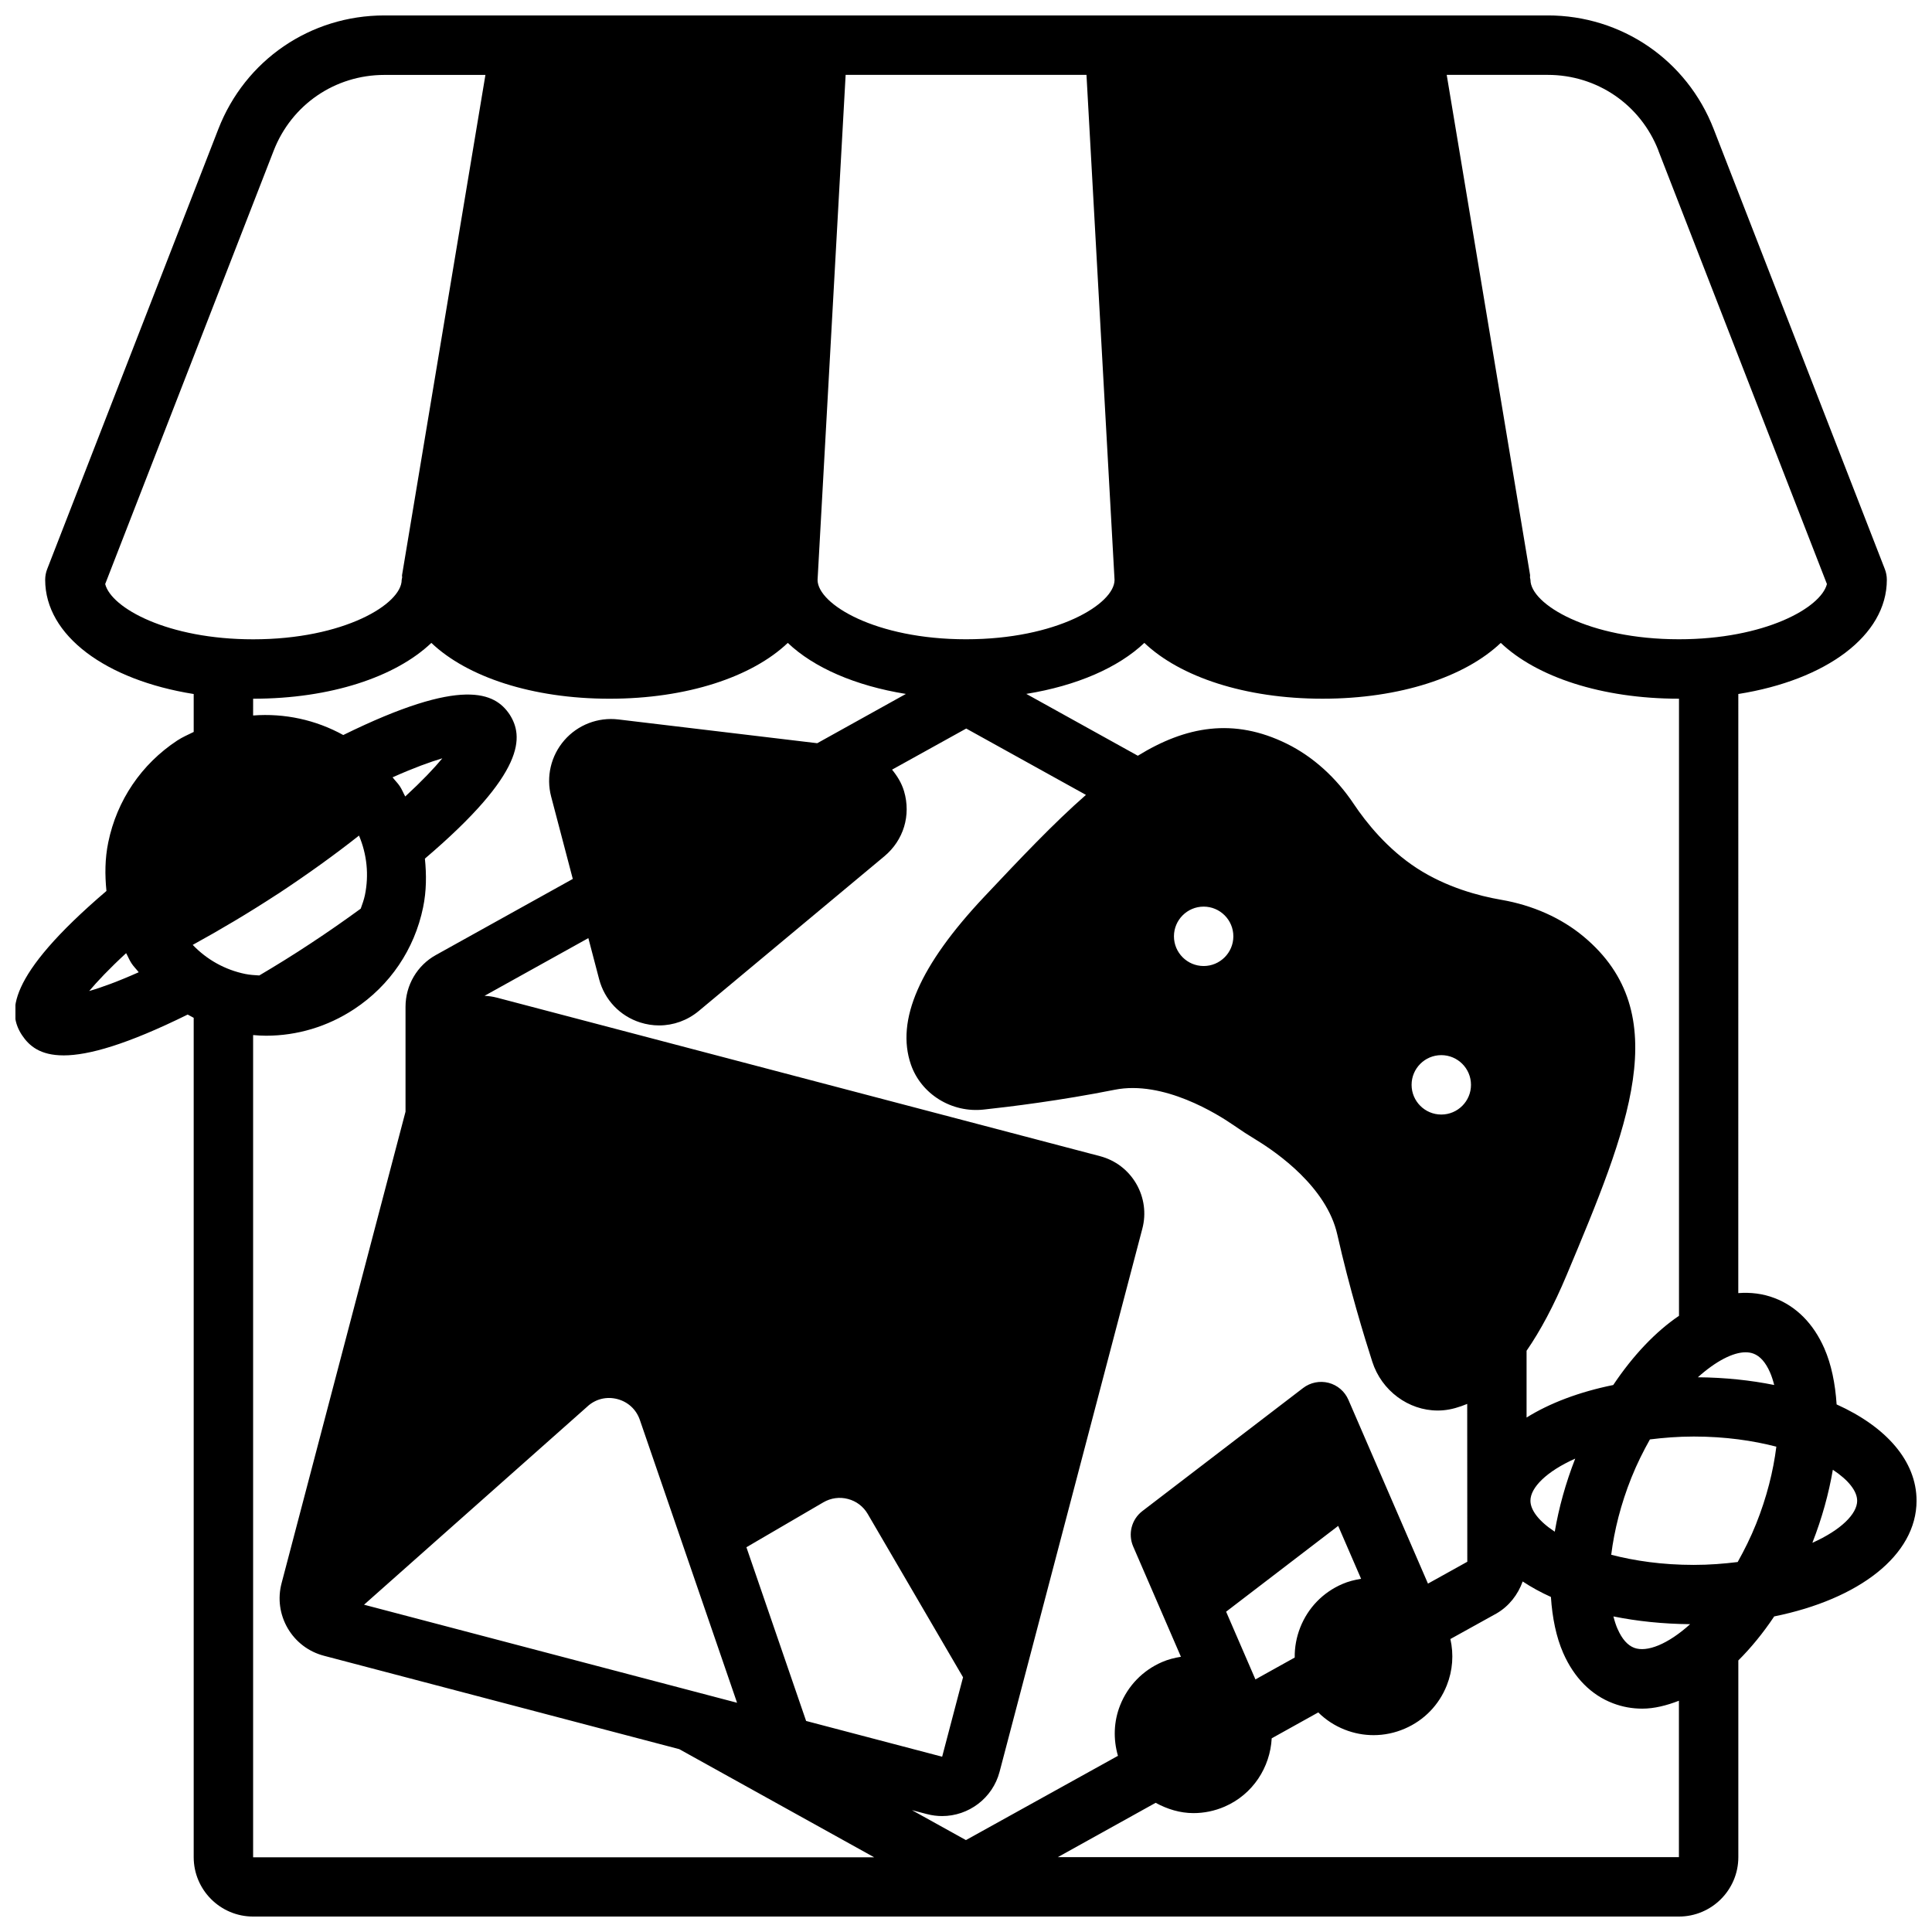 <?xml version="1.0" encoding="UTF-8"?>
<!-- Uploaded to: SVG Repo, www.svgrepo.com, Generator: SVG Repo Mixer Tools -->
<svg width="800px" height="800px" version="1.1" viewBox="144 144 512 512" xmlns="http://www.w3.org/2000/svg">
 <defs>
  <clipPath id="a">
   <path d="m148.09 148.09h503.81v503.81h-503.81z"/>
  </clipPath>
 </defs>
 <g clip-path="url(#a)">
  <path d="m160.85 423.69c6.566 0 16.727-2.844 32.891-10.824 0.527 0.293 1.047 0.59 1.59 0.867v222.43c0 8.684 7.062 15.742 15.742 15.742h377.86c8.684 0 15.742-7.062 15.742-15.742v-52.129c3.336-3.328 6.543-7.227 9.508-11.668 22.484-4.551 37.723-16.215 37.723-30.668 0-10.539-8.094-19.609-21.184-25.512-0.363-5.527-1.395-10.605-3.258-14.855-2.867-6.543-7.438-11.156-13.219-13.336-3.07-1.172-6.297-1.559-9.582-1.309l0.008-158.77c23.246-3.691 39.359-15.469 39.359-30.262 0-0.977-0.18-1.945-0.535-2.852l-45.352-116.6c-7.109-18.293-24.387-30.117-44.012-30.117l-308.26 0.004c-19.625 0-36.902 11.816-44.012 30.117l-45.352 116.6c-0.355 0.906-0.535 1.875-0.535 2.852 0 14.793 16.113 26.566 39.359 30.262v10.051c-1.465 0.73-2.961 1.355-4.359 2.273-9.5 6.266-15.996 15.848-18.285 26.992-0.891 4.305-0.906 8.629-0.48 12.879-26.805 22.891-26.16 32.465-22.375 38.219 1.891 2.832 4.801 5.352 11.02 5.352zm56.836-42.824c7.824-5.172 15.02-10.344 21.453-15.43 2.094 4.961 2.676 10.414 1.566 15.793-0.262 1.234-0.691 2.402-1.109 3.574-4.219 3.078-8.613 6.148-13.258 9.203-4.613 3.055-9.148 5.856-13.625 8.5-1.242-0.078-2.488-0.141-3.723-0.395-5.398-1.109-10.188-3.809-13.918-7.707 7.242-3.977 14.754-8.414 22.617-13.555zm33.707-25.789c-0.496-0.891-0.852-1.836-1.418-2.691-0.574-0.875-1.316-1.566-1.938-2.387 5.59-2.504 9.965-4.078 13.188-5.039-2.148 2.598-5.32 5.961-9.824 10.109zm106.23 244.98-15.816-46.02 20.402-11.91c1.984-1.148 4.297-1.473 6.512-0.883 2.219 0.574 4.078 1.992 5.234 3.969l25.262 43.281-5.535 21.051h-0.016l-36.055-9.477zm-57.875-83.402c2.18-1.945 5.047-2.621 7.871-1.883 2.824 0.746 4.992 2.754 5.945 5.512l25.766 74.965-98.855-25.984 59.285-52.609zm89.93 108.1c1.332 0.355 2.676 0.52 4 0.52 6.977 0 13.367-4.684 15.223-11.746l37.824-143.9c1.078-4.07 0.488-8.312-1.621-11.949-2.125-3.629-5.527-6.219-9.605-7.289l-159.82-42.004c-1.086-0.285-2.18-0.434-3.273-0.488l27.512-15.289 2.859 10.895c1.441 5.457 5.496 9.738 10.871 11.453 1.652 0.527 3.344 0.789 5.023 0.789 3.769 0 7.469-1.309 10.477-3.801l49.199-41.012c5.117-4.266 7.117-10.871 5.234-17.254-0.652-2.195-1.82-4.047-3.18-5.715l19.656-10.895 31.73 17.586c-8.621 7.551-17.461 16.918-26.977 27.016-17.098 18.176-23.449 32.707-19.414 44.43 2.691 7.816 10.785 12.91 19.375 11.934 6.738-0.723 20.199-2.363 34.605-5.234 12.949-2.606 27.402 6.527 31.527 9.383 2.008 1.395 4.031 2.707 6.102 3.961 5.488 3.352 18.57 12.484 21.387 25 3.227 14.312 7.203 27.285 9.281 33.73 2.465 7.691 9.605 12.926 17.312 12.926 0.488 0 0.977-0.016 1.48-0.062 2.172-0.188 4.281-0.836 6.359-1.691l0.023 41.832-10.422 5.793-21.09-48.719c-0.961-2.219-2.898-3.883-5.242-4.488-2.34-0.605-4.84-0.102-6.762 1.371l-42.586 32.605c-2.875 2.195-3.871 6.062-2.449 9.375l12.66 29.246c-1.691 0.277-3.371 0.684-4.984 1.387-5.125 2.211-9.078 6.289-11.133 11.477-1.715 4.328-1.844 8.98-0.574 13.383l-40.289 22.332-14.305-7.934 4.008 1.055zm-21.586-460.91h63.836l7.438 133.85c-0.039 6.414-15.359 15.719-39.352 15.719-23.992 0-39.312-9.297-39.352-15.719l7.438-133.85zm87.016 228.29c0-4.336 3.527-7.871 7.871-7.871s7.871 3.535 7.871 7.871-3.527 7.871-7.871 7.871-7.871-3.535-7.871-7.871zm62.977 39.359c0-4.344 3.527-7.871 7.871-7.871s7.871 3.527 7.871 7.871-3.527 7.871-7.871 7.871-7.871-3.527-7.871-7.871zm-41.383 157.57-7.769-17.949 29.699-22.734 6.07 14.02c-1.691 0.277-3.379 0.684-4.984 1.387-5.125 2.211-9.078 6.297-11.133 11.484-1.023 2.59-1.512 5.297-1.473 7.996l-10.414 5.793zm-52.379 47.105 25.938-14.406c3.07 1.684 6.481 2.731 10.02 2.731 2.769 0 5.574-0.551 8.273-1.723 7.504-3.258 12.051-10.43 12.461-18.098l12.336-6.863c1.969 1.945 4.312 3.496 6.965 4.543 2.488 0.992 5.086 1.48 7.691 1.48 2.809 0 5.629-0.574 8.289-1.73 5.125-2.211 9.07-6.289 11.125-11.477 1.566-3.961 1.867-8.195 0.945-12.266l12.258-6.793c3.297-1.922 5.652-4.977 6.902-8.461 2.266 1.496 4.762 2.875 7.484 4.102 0.363 5.527 1.395 10.605 3.258 14.855 2.867 6.543 7.43 11.148 13.219 13.336 2.496 0.953 5.094 1.41 7.738 1.41 3.18 0 6.445-0.836 9.707-2.094v41.445h-164.61zm168.55-111.47c8.375 0 15.656 1.078 21.875 2.684-0.797 6.453-2.559 13.469-5.352 20.438-1.488 3.715-3.156 7.023-4.894 10.133-3.652 0.449-7.477 0.762-11.637 0.762-8.375 0-15.656-1.078-21.875-2.684 0.797-6.453 2.559-13.469 5.352-20.438 1.488-3.715 3.164-7.023 4.902-10.133 3.652-0.449 7.469-0.762 11.617-0.762zm-20.176 51.051c-0.457-1.031-0.82-2.18-1.125-3.379 6.273 1.266 13.09 1.992 20.332 2.055-5.91 5.336-11.461 7.519-14.824 6.266-1.762-0.668-3.227-2.332-4.375-4.945zm-16.672-25.836c-4.148-2.723-6.445-5.676-6.445-8.211 0-3.488 4.273-7.762 11.871-11.156-2.543 6.496-4.344 13.035-5.422 19.355zm80.145-8.211c0 3.488-4.273 7.762-11.871 11.156 2.543-6.496 4.344-13.035 5.422-19.355 4.148 2.723 6.445 5.676 6.445 8.211zm-27.488-38.98c1.762 0.66 3.227 2.32 4.375 4.938 0.457 1.031 0.82 2.18 1.125 3.379-6.242-1.258-13.027-1.984-20.23-2.047 4.777-4.289 9.328-6.621 12.641-6.621 0.762 0 1.465 0.117 2.086 0.355zm-19.742-10.012c-6.188 4.203-12.156 10.469-17.414 18.332-8.996 1.828-16.816 4.785-22.969 8.621v-17.695c3.676-5.32 7.211-11.941 10.605-20.027 16.238-38.723 29.062-69.312 4.481-89.766-5.918-4.922-13.461-8.281-21.82-9.723-5.863-1.008-14.5-3.281-22.324-8.359-7.816-5.086-13.406-12.051-16.719-17.004-4.707-7.055-10.848-12.578-17.75-15.988-14.145-6.977-26.828-4.621-39.492 3.18l-29.559-16.391c13.367-2.156 24.387-6.965 31.285-13.516 9.477 9.012 26.711 14.793 47.23 14.793 20.523 0 37.754-5.777 47.23-14.793 9.477 9.012 26.711 14.793 47.23 14.793v163.54zm-5.449-308.78 44.664 114.85c-1.605 6.328-16.539 14.633-39.211 14.633-24.027 0-39.359-9.328-39.359-15.742 0-0.227-0.109-0.418-0.125-0.645-0.016-0.219 0.062-0.426 0.023-0.652l-22.09-132.53h26.766c13.082 0 24.602 7.879 29.348 20.074zm-411.62 114.86 44.656-114.86c4.746-12.195 16.254-20.074 29.348-20.074h26.766l-22.09 132.53c-0.039 0.219 0.039 0.434 0.023 0.652s-0.125 0.418-0.125 0.645c0 6.414-15.336 15.742-39.359 15.742-22.68 0-37.605-8.305-39.211-14.633zm39.211 30.379c20.523 0 37.754-5.777 47.23-14.793 9.477 9.012 26.711 14.793 47.23 14.793 20.523 0 37.754-5.777 47.23-14.793 6.894 6.559 17.918 11.367 31.301 13.523l-23.496 13.059-52.703-6.297c-5.391-0.645-10.754 1.418-14.32 5.519-3.566 4.102-4.871 9.684-3.488 14.941l5.731 21.805-36.234 20.137c-4.992 2.738-8.094 8.016-8.094 13.754v27.789l-32.844 124.95c-1.078 4.07-0.488 8.312 1.621 11.949 2.125 3.629 5.527 6.219 9.605 7.289l94.164 24.75 51.656 28.66h-164.59v-217.9c1.141 0.094 2.273 0.172 3.418 0.172 8.242 0 16.312-2.402 23.348-7.039 9.5-6.258 15.996-15.848 18.285-26.992 0.891-4.312 0.906-8.645 0.473-12.902 26.844-22.852 26.199-32.434 22.41-38.266-3.856-5.676-12.383-10.059-44.043 5.512-7.305-4.031-15.578-5.816-23.891-5.18zm-33.66 67.422c0.496 0.883 0.852 1.828 1.418 2.684 0.566 0.867 1.301 1.566 1.922 2.379-5.59 2.488-9.973 4.078-13.129 4.977 2.141-2.535 5.312-5.91 9.793-10.035z"/>
 </g>
</svg>